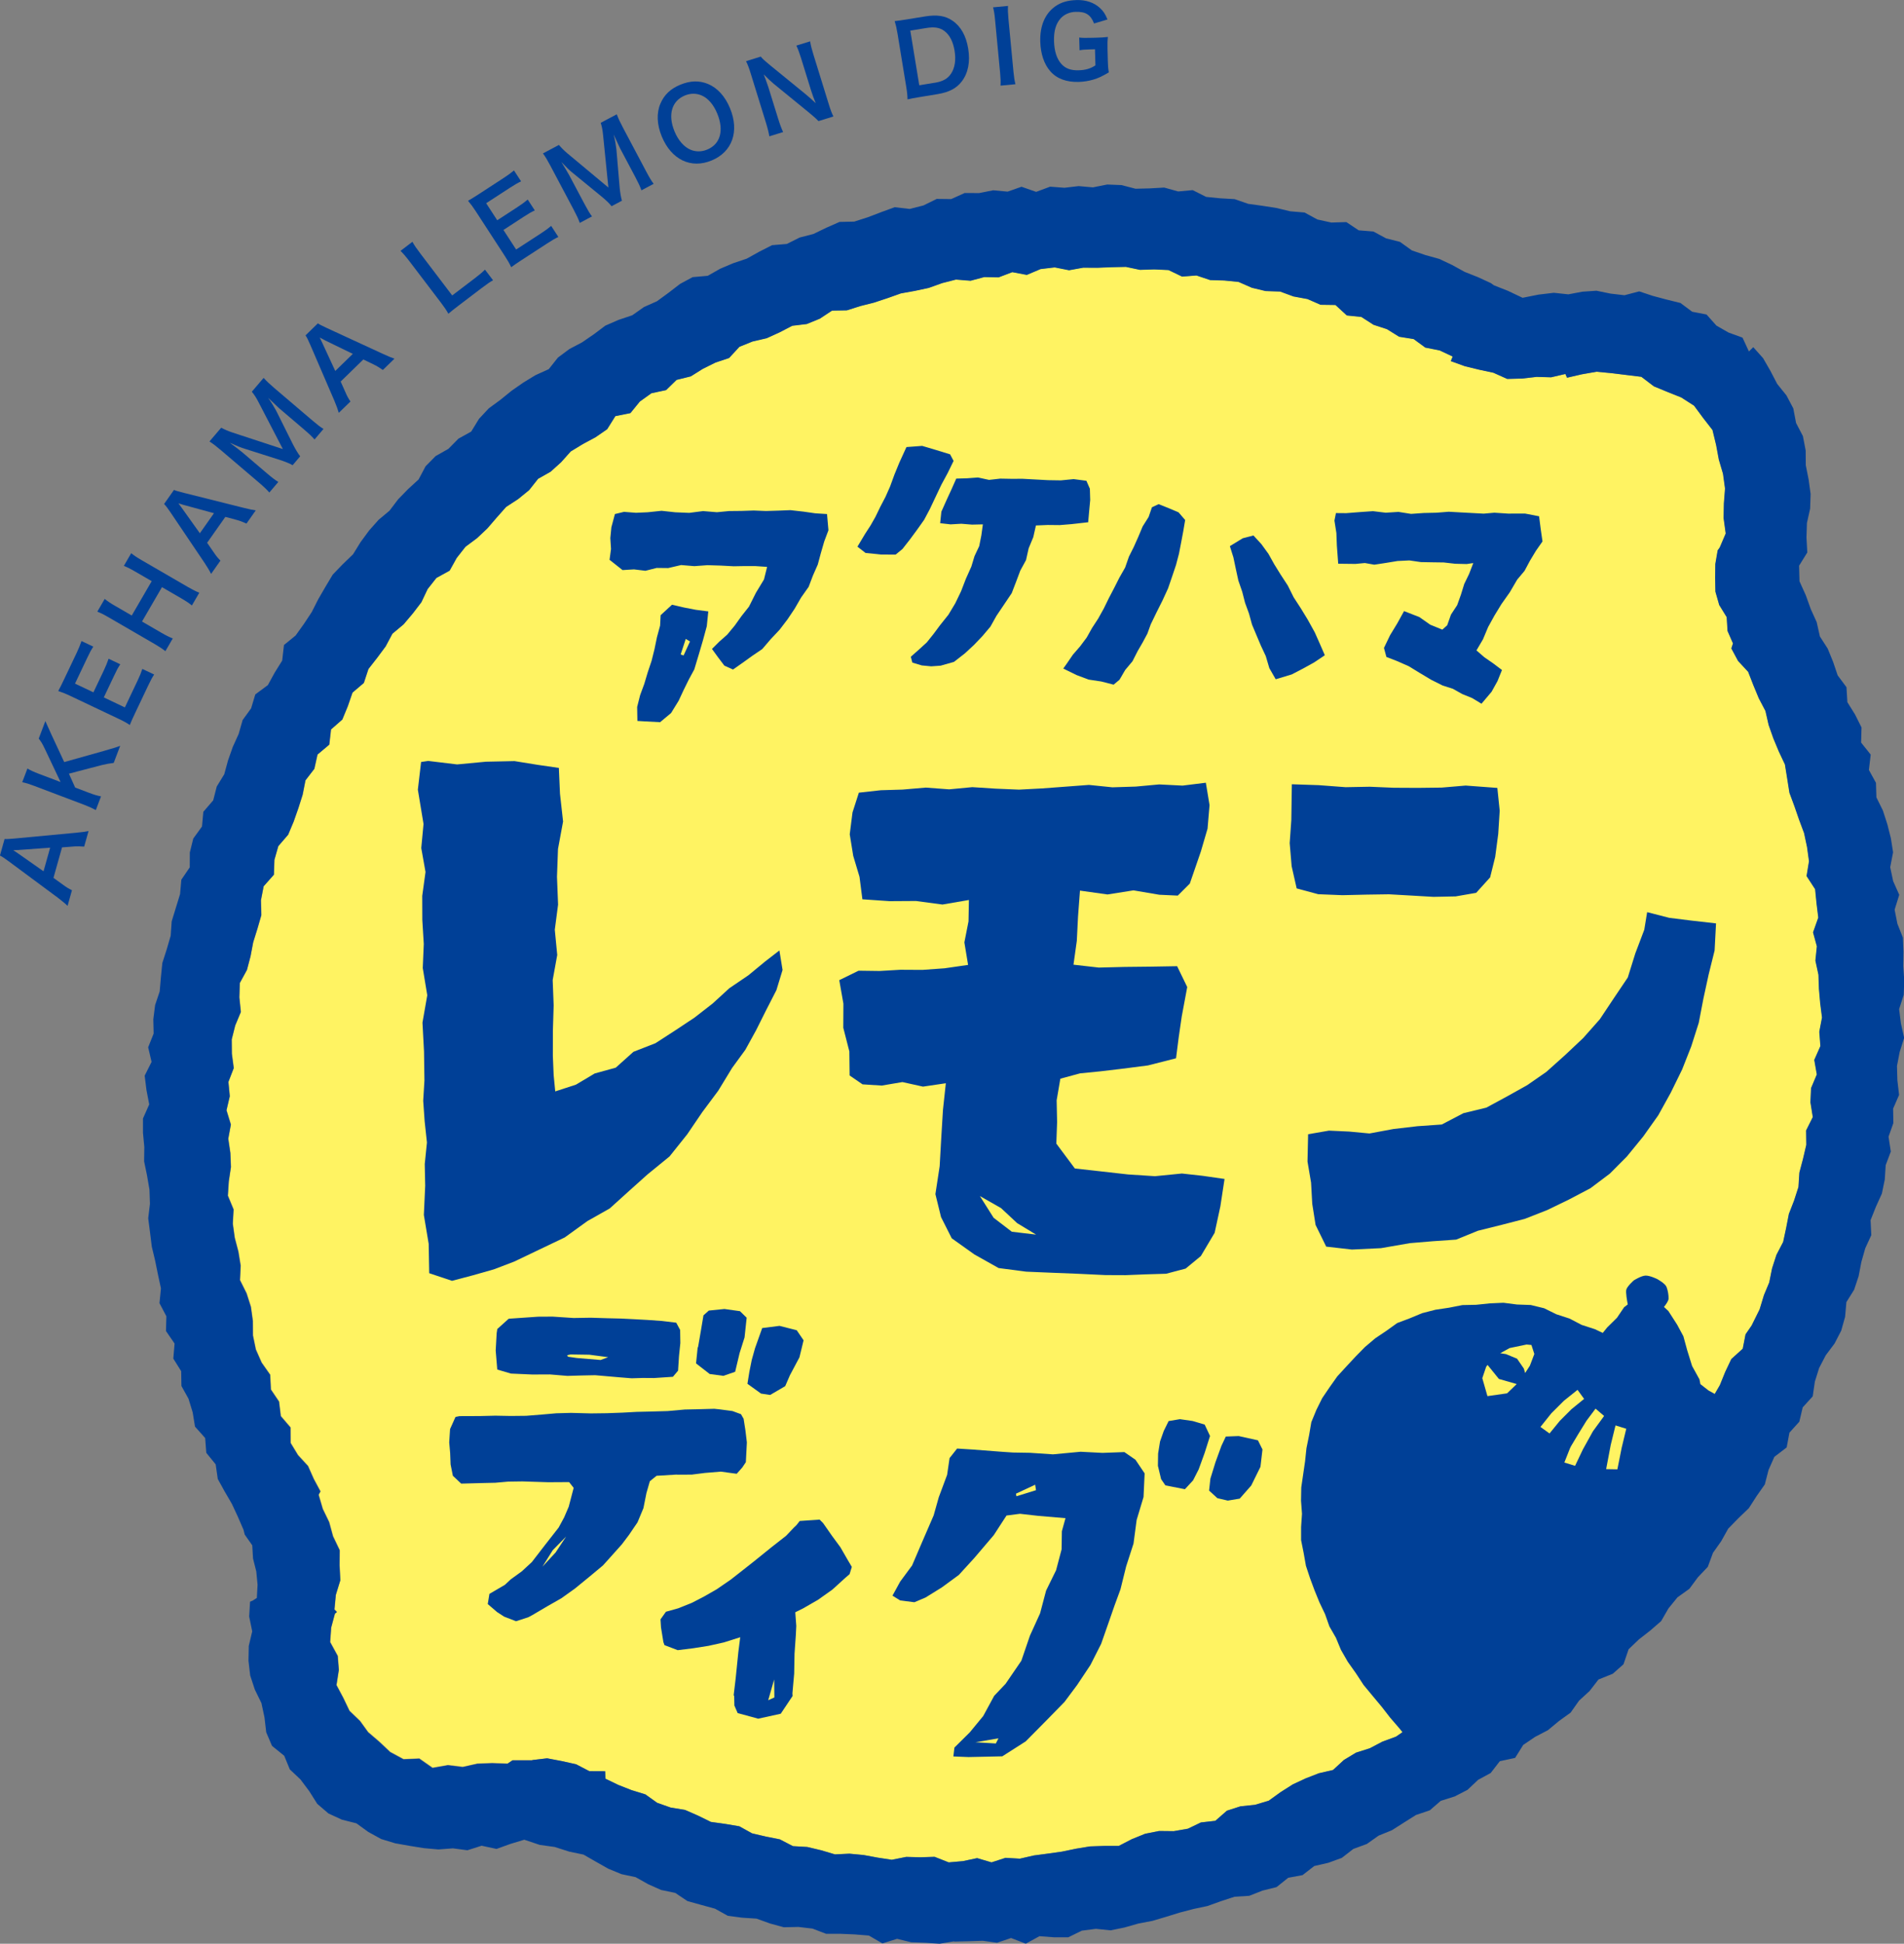 <?xml version="1.0" encoding="UTF-8"?><svg id="_レイヤー_2" xmlns="http://www.w3.org/2000/svg" width="469.38" height="479.08" viewBox="0 0 469.38 479.08"><rect x="0" y="0" width="469.38" height="479.08" fill="#808080" stroke="none"/><defs><style>.cls-1{fill:#004097;}.cls-2{fill:#fff362;}</style></defs><g id="_レイヤー_1-2"><polygon class="cls-2" points="131.23 433.81 134.88 433.37 138.47 434.05 142.03 434.84 145.29 436.54 149.18 436.55 149.25 438.39 152.43 439.92 155.71 441.21 159.1 442.25 162.02 444.34 165.34 445.51 168.88 446.09 172.09 447.49 175.26 449.05 178.79 449.54 182.27 450.12 185.41 451.86 188.82 452.66 192.26 453.34 195.48 455.02 199.03 455.22 202.45 456.04 205.85 457.05 209.42 456.88 212.91 457.21 216.37 457.85 219.85 458.39 223.42 457.68 226.91 457.77 230.41 457.66 233.9 459.03 237.41 458.72 240.9 457.98 244.45 459.02 247.9 457.9 251.43 458.11 254.88 457.32 258.35 456.86 261.82 456.37 265.25 455.65 268.7 455.08 272.23 454.96 275.81 454.96 279.04 453.29 282.32 451.97 285.75 451.29 289.38 451.32 292.86 450.72 296.07 449.18 299.63 448.77 302.48 446.28 305.81 445.2 309.41 444.83 312.79 443.81 315.71 441.71 318.7 439.81 321.87 438.33 325.13 437.06 328.64 436.25 331.31 433.78 334.3 431.97 337.7 430.89 340.81 429.26 344.16 428.03 347.06 426.04 349.82 423.84 352.45 421.46 355.63 419.9 358.1 417.34 361.09 415.5 364.05 413.6 366.89 411.53 369.44 409.12 371.97 406.68 375.27 405.13 377.2 402.03 380.53 400.46 382.14 397.07 385.09 395.08 387.64 392.65 389.55 389.63 392.66 387.73 394.24 384.43 397.48 382.6 398.73 379.07 401.64 376.91 403.02 373.54 405.97 371.38 407.94 368.47 409.84 365.52 411.55 362.44 413.48 359.52 415.3 356.52 417.78 353.93 419.69 350.98 421.09 347.73 422.28 344.39 424.04 341.36 425.36 338.1 426.86 334.94 429.67 332.39 430.36 328.85 431.86 326.67 433.83 322.69 434.9 319.17 436.2 316.06 436.91 312.58 437.99 309.24 439.64 306.08 440.37 302.63 441.05 299.18 442.33 295.88 443.41 292.53 443.64 288.98 444.54 285.58 445.34 282.16 445.3 278.59 446.94 275.3 446.36 271.67 446.52 268.16 447.93 264.79 447.31 261.21 448.82 257.8 448.55 254.26 449.22 250.77 448.77 247.24 448.46 243.73 448.34 240.22 447.59 236.75 447.95 233.22 447.01 229.78 448.3 226.15 447.87 222.65 447.52 219.15 445.41 215.91 446.01 212.26 445.53 208.77 444.8 205.33 443.57 202.01 442.41 198.68 441.19 195.39 440.64 191.91 440.08 188.41 438.57 185.21 437.22 181.97 436.05 178.67 435.27 175.21 433.63 172.09 432.28 168.85 431.01 165.57 428.52 162.89 426.86 159.82 427.26 158.57 425.92 155.51 425.71 152.1 423.87 149.11 422.94 145.82 422.88 142.41 422.92 139 423.49 135.64 424 134.95 425.47 131.49 424.95 127.71 425.02 124.07 425.31 120.41 424.81 116.78 423.78 113.28 423.11 109.67 422.22 105.99 419.91 103.01 417.68 99.99 414.52 97.96 411.09 96.58 407.77 95.22 404.68 92.86 400.98 92.41 397.31 91.96 393.62 91.61 389.95 92.26 386.36 93.09 385.95 92.17 382.43 92.98 378.84 92.88 375.25 93.29 371.6 93.38 368.2 91.85 364.69 91.1 361.16 90.24 357.71 88.99 358.16 87.86 354.99 86.35 351.42 85.64 348.55 83.54 344.97 82.97 341.98 81.11 338.65 80.02 335.66 78.1 332.07 77.73 329.27 75.14 325.6 75.09 322.38 73.68 318.92 73.04 315.63 71.82 312.06 71.71 308.67 70.89 305.4 69.46 301.9 69.11 298.38 69 295.02 67.87 291.46 68.14 288.12 66.53 284.61 66.37 281.09 66.48 277.62 65.75 274.1 65.82 270.6 65.96 267.09 65.93 263.61 66.56 260.08 65.86 256.59 66.27 253.19 67.71 249.62 67.04 246.25 68.31 242.72 68.24 239.32 69.15 235.73 68.86 232.33 69.73 229 70.92 225.59 71.64 222.15 72.26 218.84 73.44 215.53 74.53 212.15 75.39 208.83 76.44 205.17 76.5 202.16 78.5 198.93 79.82 195.36 80.25 192.24 81.87 189.06 83.31 185.59 84.11 182.34 85.42 179.78 88.19 176.44 89.3 173.32 90.86 170.35 92.71 166.84 93.58 164.25 96.1 160.64 96.88 157.78 98.92 155.46 101.77 151.75 102.52 149.73 105.74 146.86 107.73 143.75 109.39 140.75 111.22 138.38 113.87 135.79 116.21 132.7 117.96 130.5 120.75 127.79 122.96 124.82 124.89 122.49 127.52 120.2 130.18 117.66 132.58 114.81 134.7 112.64 137.46 110.9 140.59 107.63 142.38 105.46 145.14 103.92 148.39 101.8 151.16 99.54 153.83 96.78 156.14 95.12 159.26 93.04 162.07 90.87 164.84 89.74 168.27 86.95 170.65 85.78 174.04 84.44 177.3 81.65 179.75 81.22 183.49 78.32 185.93 77.54 189.45 75.35 192.29 74.66 195.82 73.59 199.16 72.43 202.46 71.08 205.67 68.65 208.49 67.68 211.87 67.56 215.53 65.03 218.39 64.36 221.85 64.46 225.52 63.49 228.87 62.45 232.2 61.8 235.64 60.91 239.01 59.15 242.23 59.04 245.78 59.41 249.37 58.02 252.7 57.16 256.12 57.19 259.65 57.66 263.2 56.34 266.61 56.68 270.13 55.87 273.61 56.95 277.13 56.31 280.62 56.82 284.1 56.97 287.59 56.44 291.12 56.21 294.65 57.62 298.04 57.43 301.57 57.91 305.04 58.81 308.44 59.37 311.89 59.21 315.47 60.83 318.72 61.89 322.05 62.37 325.52 62.4 329.13 63.11 332.57 64.54 335.8 66.64 338.79 66.82 342.43 68.83 345.41 69.27 348.99 71.66 351.78 71.68 355.59 73.51 358.6 75.98 361.29 77.4 364.48 79.05 367.55 78.59 368.37 79.62 371.87 81.19 375.12 82.14 378.6 83.79 382.05 83.75 385.77 83.94 389.44 82.83 393.04 82.49 396.63 83.1 397.28 82.61 397.65 81.68 401.12 81.43 404.68 83.3 408.1 83.57 411.54 82.99 415.28 84.68 418.46 86.2 421.64 88.78 424.11 90.79 426.88 93.53 429.23 96.24 431.78 99.52 433.55 103.4 433.38 106.67 435.67 110.45 435 114.1 435.45 117.71 434.64 121.36 434.51 125.15 434.64 126.38 433.81 131.23 433.81"/><path class="cls-1" d="M235.16,478.49l-3.52.59-3.51-.24-3.51-.12-3.47-.85-3.61,1.13-3.35-1.94-3.49-.28-3.51-.15h-3.54s-3.35-1.28-3.35-1.28l-3.48-.41-3.59.08-3.4-.93-3.33-1.2-3.56-.23-3.52-.47-3.16-1.75-3.39-.93-3.39-.94-3.02-2.02-3.47-.72-3.21-1.43-3.08-1.73-3.49-.74-3.25-1.34-3.06-1.73-3.05-1.75-3.54-.74-3.56-1.14-3.68-.51-3.82-1.28-3.43,1.04-3.42,1.23-3.67-.79-3.5,1.12-3.57-.47-3.59.27-3.57-.32-3.54-.57-3.55-.63-3.45-1.05-3.17-1.75-2.93-2.12-3.57-.9-3.32-1.53-2.76-2.37-1.98-3.14-2.15-2.87-2.63-2.48-1.38-3.36-3.01-2.44-1.43-3.35-.43-3.7-.75-3.5-1.62-3.31-1.15-3.49-.42-3.62.07-3.65.85-3.6-.75-3.67.22-3.64.76-.33.16-.12.75-.48.18-3.28-.32-3.27-.8-3.17-.19-3.25-1.86-2.65-.29-1.17-1.4-3.23-1.48-3.18-1.77-3.04-1.7-3.08-.52-3.61-2.31-2.83-.28-3.66-2.5-2.8-.58-3.53-1.03-3.36-1.74-3.13-.06-3.65-1.94-3.1.31-3.71-2.12-3.09.1-3.63-1.7-3.23.36-3.65-.74-3.43-.7-3.44-.82-3.43-.43-3.49-.45-3.49.43-3.56-.12-3.5-.6-3.48-.72-3.49.05-3.52-.33-3.52v-3.52s1.54-3.47,1.54-3.47l-.68-3.54-.44-3.55,1.7-3.39-.84-3.6,1.35-3.38-.08-3.54.44-3.48,1.13-3.37.3-3.5.35-3.5,1.08-3.36.98-3.37.25-3.54,1.03-3.36,1.03-3.35.32-3.56,2.07-3.04.02-3.67.85-3.43,2.15-2.97.33-3.62,2.43-2.82.88-3.42,1.85-3.02.93-3.41,1.17-3.32,1.45-3.2.98-3.43,2.09-2.88,1.03-3.43,3.1-2.3,1.68-3.07,1.85-2.97.44-3.84,2.87-2.34,2.04-2.85,1.93-2.92,1.6-3.16,1.77-3.05,1.81-3.03,2.46-2.55,2.55-2.46,1.86-3.01,2.08-2.83,2.33-2.63,2.72-2.28,2.13-2.81,2.45-2.51,2.59-2.38,1.72-3.24,2.47-2.51,3.16-1.79,2.47-2.51,3.15-1.75,1.92-3.14,2.42-2.59,2.85-2.09,2.74-2.22,2.89-2.02,3.02-1.84,3.27-1.48,2.27-2.86,2.82-2.1,3.13-1.65,2.9-1.99,2.82-2.12,3.25-1.42,3.4-1.14,2.88-2.03,3.21-1.43,2.86-2.09,2.83-2.18,3.1-1.67,3.73-.33,3.06-1.74,3.23-1.37,3.33-1.12,3.09-1.72,3.15-1.6,3.63-.3,3.16-1.58,3.4-.88,3.19-1.54,3.24-1.43,3.63-.08,3.34-1.07,3.3-1.26,3.33-1.22,3.69.43,3.4-.86,3.27-1.61,3.57.04,3.33-1.5,3.56.02,3.46-.69,3.57.33,3.42-1.2,3.61,1.26,3.44-1.28,3.53.27,3.5-.41,3.52.31,3.52-.7,3.52.14,3.48.9,3.52-.09,3.54-.2,3.44.96,3.57-.33,3.33,1.67,3.49.35,3.52.2,3.35,1.16,3.47.48,3.47.54,3.41.82,3.54.3,3.17,1.72,3.43.75,3.71-.11,3.04,2.03,3.62.29,3.13,1.69,3.43.87,2.94,2.11,3.33,1.14,3.42.95,3.18,1.5,3.08,1.7,3.29,1.3,3.2,1.48.71.52,3.45,1.36,3.62,1.72,3.92-.78,3.79-.45,3.57.38,3.44-.65,3.49-.24,3.47.71,3.44.4,3.64-.95,3.37,1.12,3.38.9,3.41.84,2.9,2.16,3.53.68,2.44,2.74,2.99,1.71,3.44,1.25,1.58,3.41,1.07-1.06,2.42,2.71,1.82,3.16,1.66,3.19,2.28,2.83,1.69,3.2.68,3.59,1.69,3.24.68,3.55.03,3.64.7,3.52.49,3.57-.12,3.6-.79,3.54-.11,3.58.2,3.68-2.02,3.26.1,3.85,1.56,3.46,1.23,3.42,1.45,3.19.79,3.53,1.92,2.98,1.33,3.26,1.13,3.34,2.17,2.92.22,3.69,1.9,3.05,1.59,3.18-.1,3.73,2.36,2.96-.44,3.79,1.74,3.17.11,3.59,1.6,3.24,1.09,3.37.87,3.43.55,3.49-.71,3.68.73,3.44,1.5,3.36-1.14,3.66.68,3.46,1.36,3.43.14,3.53-.05,3.53.24,3.52-.13,3.53-1.13,3.51.44,3.52.8,3.56-1.1,3.47-.67,3.47.1,3.54.42,3.59-1.47,3.37.06,3.56-1.19,3.37.56,3.66-1.26,3.35-.23,3.55-.71,3.45-1.48,3.27-1.31,3.29.18,3.69-1.49,3.24-.96,3.38-.67,3.48-1.11,3.35-1.91,3.06-.32,3.63-.96,3.41-1.63,3.15-2.17,2.9-1.63,3.12-1.06,3.37-.53,3.64-2.47,2.72-.83,3.53-2.44,2.7-.68,3.64-3.04,2.33-1.43,3.23-.92,3.56-2.03,2.89-1.91,2.97-2.6,2.5-2.49,2.55-1.72,3.08-2.03,2.87-1.27,3.45-2.44,2.57-2.1,2.84-2.95,2.12-2.22,2.73-1.79,3.11-2.68,2.33-2.81,2.19-2.54,2.43-1.26,3.7-2.65,2.34-3.52,1.42-2.18,2.82-2.6,2.38-2.09,2.96-2.87,2.07-2.71,2.25-3.18,1.66-2.92,1.98-2,3.2-3.77.81-2.25,2.91-3.11,1.69-2.6,2.46-3.15,1.62-3.46,1.1-2.7,2.33-3.4,1.15-2.97,1.87-2.97,1.89-3.27,1.33-2.9,2.05-3.32,1.22-2.85,2.21-3.32,1.21-3.48.8-2.88,2.24-3.53.65-2.89,2.31-3.44.85-3.28,1.29-3.63.23-3.34,1.09-3.31,1.19-3.44.73-3.4.89-3.36,1.04-3.38,1-3.46.66-3.4.97-3.45.71-3.63-.37-3.48.45-3.33,1.63h-3.55s-3.56-.27-3.56-.27l-3.37,1.85-3.63-1.4-3.45,1.17-3.54-.49-3.51.12-3.51.08ZM131.23,433.81l3.65-.43,3.59.68,3.56.79,3.26,1.7,3.89.02.07,1.84,3.17,1.53,3.28,1.29,3.39,1.04,2.92,2.08,3.32,1.17,3.54.58,3.21,1.41,3.17,1.55,3.53.49,3.48.59,3.14,1.74,3.41.8,3.44.68,3.22,1.67,3.54.21,3.42.81,3.4,1.01,3.58-.17,3.49.33,3.46.64,3.48.53,3.56-.71,3.5.09,3.5-.11,3.48,1.37,3.51-.31,3.49-.74,3.55,1.05,3.45-1.12,3.53.21,3.45-.79,3.47-.46,3.47-.49,3.43-.71,3.45-.57,3.53-.12h3.58s3.23-1.67,3.23-1.67l3.28-1.33,3.43-.68,3.63.04,3.48-.61,3.2-1.54,3.56-.4,2.86-2.5,3.33-1.07,3.6-.38,3.38-1.01,2.92-2.11,2.99-1.9,3.17-1.48,3.26-1.27,3.51-.81,2.67-2.46,2.99-1.81,3.4-1.08,3.1-1.63,3.35-1.23,2.9-1.99,2.76-2.2,2.63-2.38,3.18-1.56,2.47-2.56,2.99-1.84,2.96-1.9,2.84-2.07,2.56-2.41,2.52-2.44,3.3-1.55,1.93-3.1,3.32-1.57,1.61-3.39,2.95-1.99,2.54-2.42,1.91-3.02,3.11-1.9,1.58-3.29,3.24-1.84,1.25-3.53,2.91-2.15,1.38-3.37,2.95-2.16,1.96-2.91,1.9-2.95,1.71-3.08,1.94-2.92,1.82-2.99,2.48-2.59,1.91-2.95,1.39-3.25,1.19-3.35,1.76-3.03,1.32-3.26,1.5-3.16,2.82-2.55.69-3.54,1.5-2.18,1.97-3.98,1.07-3.52,1.3-3.11.7-3.48,1.08-3.34,1.65-3.16.74-3.45.67-3.46,1.28-3.29,1.08-3.35.23-3.55.9-3.4.8-3.42-.04-3.57,1.65-3.29-.58-3.63.15-3.51,1.42-3.37-.63-3.58,1.51-3.41-.27-3.54.67-3.5-.45-3.53-.31-3.51-.12-3.51-.75-3.48.36-3.52-.94-3.44,1.29-3.64-.43-3.5-.35-3.5-2.11-3.24.6-3.65-.48-3.49-.73-3.44-1.24-3.32-1.15-3.33-1.22-3.29-.55-3.48-.56-3.5-1.51-3.2-1.35-3.24-1.16-3.3-.79-3.46-1.64-3.12-1.34-3.24-1.28-3.28-2.49-2.68-1.65-3.08.4-1.24-1.34-3.07-.21-3.41-1.84-2.99-.94-3.29-.06-3.42.04-3.41.58-3.36.5-.69,1.48-3.46-.52-3.78.07-3.64.28-3.66-.5-3.63-1.03-3.5-.67-3.61-.89-3.68-2.31-2.97-2.23-3.02-3.16-2.03-3.43-1.37-3.32-1.37-3.09-2.35-3.69-.45-3.67-.45-3.7-.35-3.67.64-3.59.83-.41-.92-3.51.82-3.59-.1-3.59.41-3.65.09-3.4-1.52-3.51-.75-3.53-.86-3.46-1.25.46-1.13-3.18-1.5-3.57-.71-2.87-2.1-3.58-.57-2.99-1.86-3.32-1.09-3-1.93-3.58-.37-2.81-2.58-3.67-.05-3.22-1.41-3.45-.64-3.3-1.21-3.57-.12-3.39-.81-3.28-1.44-3.49-.35-3.52-.11-3.37-1.13-3.55.27-3.35-1.61-3.51-.16-3.52.11-3.47-.73-3.51.08-3.51.14-3.5-.02-3.49.63-3.53-.7-3.49.41-3.4,1.44-3.57-.68-3.37,1.28-3.53-.07-3.4.91-3.59-.29-3.4.87-3.33,1.19-3.41.73-3.44.62-3.3,1.17-3.32,1.1-3.38.85-3.32,1.06-3.65.06-3.01,1.99-3.23,1.32-3.57.43-3.12,1.62-3.18,1.45-3.47.8-3.25,1.31-2.55,2.77-3.34,1.11-3.13,1.55-2.96,1.86-3.52.87-2.58,2.52-3.62.77-2.86,2.05-2.32,2.85-3.71.74-2.02,3.23-2.87,1.98-3.11,1.67-3.01,1.83-2.36,2.65-2.59,2.34-3.09,1.75-2.21,2.79-2.71,2.21-2.97,1.94-2.33,2.63-2.29,2.66-2.54,2.4-2.85,2.12-2.17,2.76-1.74,3.13-3.26,1.8-2.17,2.75-1.54,3.25-2.12,2.77-2.26,2.67-2.76,2.31-1.66,3.12-2.09,2.81-2.16,2.77-1.13,3.43-2.8,2.38-1.17,3.38-1.34,3.26-2.79,2.45-.43,3.74-2.9,2.44-.78,3.52-2.19,2.84-.69,3.53-1.06,3.35-1.16,3.3-1.35,3.22-2.43,2.82-.96,3.38-.12,3.65-2.53,2.86-.67,3.46.1,3.67-.97,3.35-1.04,3.34-.65,3.43-.89,3.38-1.76,3.22-.11,3.54.37,3.6-1.39,3.33-.86,3.42.03,3.53.47,3.55-1.32,3.41.34,3.52-.81,3.47,1.08,3.52-.65,3.49.52,3.49.14,3.49-.53,3.53-.23,3.53,1.41,3.39-.19,3.53.48,3.47.89,3.4.56,3.45-.16,3.59,1.62,3.24,1.07,3.33.48,3.47.03,3.61.71,3.44,1.43,3.23,2.1,2.99.18,3.64,2.01,2.98.43,3.58,2.39,2.79.02,3.8,1.83,3.02,2.47,2.68,1.41,3.19,1.65,3.07-.45.82,1.02,3.5,1.58,3.25.95,3.49,1.65,3.44-.03,3.72.19,3.68-1.11,3.6-.34,3.59.61.65-.49.37-.93,3.47-.25,3.56,1.87,3.42.27,3.44-.58,3.74,1.69,3.18,1.52,3.18,2.58,2.47,2.01,2.78,2.74,2.35,2.71,2.55,3.28,1.77,3.89-.16,3.26,2.29,3.78-.67,3.65.45,3.61-.81,3.65-.14,3.79.13,1.23-.83h4.85Z"/><path class="cls-1" d="M430.45,349.09l-2.6-2.58-3.17-1.87-3.47-1.91-2-1.56h-.02s-.23-1.19-.23-1.19l-1.82-3.3-1.2-3.86-.95-3.47-1.54-2.86-2.16-3.36-1.08-1c.5-.63,1.12-1.51,1.13-2.03.03-.88-.17-2.05-.51-2.92-.35-.87-2.3-1.93-2.3-1.93,0,0-1.78-.88-2.86-.85s-2.9,1.18-2.9,1.18c0,0-1.63,1.44-1.85,2.29-.18.67.19,2.77.36,3.64l-.9.69-1.76,2.6-2.42,2.39-1.08,1.34-1.97-.93-3.22-1.04-3.01-1.57-3.23-1.05-3.03-1.49-3.29-.8-3.39-.12-3.35-.43-3.38.15-3.36.35-3.38.07-3.31.65-3.34.5-3.26.84-3.06,1.27-3.1,1.17-2.69,1.93-2.74,1.84-2.52,2.14-2.32,2.36-2.25,2.42-2.24,2.44-1.92,2.71-1.81,2.67-1.44,2.9-1.24,3.02-.55,3.22-.65,3.19-.34,3.23-.47,3.22-.47,3.23-.06,3.25.24,3.25-.22,3.24v3.25s.63,3.16.63,3.16l.56,3.16,1.01,3.05,1.12,3.01,1.21,2.97,1.38,2.89,1.07,3.03,1.6,2.78,1.23,2.97,1.7,2.96,1.99,2.81,1.9,2.9,2.22,2.68,2.22,2.66,2.12,2.73,2.26,2.62,2.16,2.69,2,2.83,83.83-79.74-2.51-2.67ZM366.69,344.11l-1.27-4.43.96-2.83.34-.43,2.79,3.45,4.4,1.26-2.38,2.29-4.85.69ZM377.14,336.62l-1.16,1.79-.32-1.1-1.67-2.43-2.73-1.13-1.41-.22,2.31-1.27,4.17-.87,1.2.11.72,2.22-1.1,2.89ZM381.99,353.31l-2.23-1.61,2.7-3.38,3.07-3.06,3.37-2.7,1.62,2.23-3.13,2.55-2.86,2.86-2.54,3.12ZM392.73,352.71l-2.51,4.53-1.93,4.05-2.64-.82,1.41-3.56c.06-.16.14-.31.23-.46l1.85-3.09,1.96-3.17,2.24-3,2.11,1.81-2.71,3.71ZM399.83,356.6l-1.11,5.55-2.77-.05,1.13-5.96,1.18-4.81,2.65.82-1.07,4.45Z"/><polygon class="cls-1" points="363.2 138.78 361.56 139.02 358.72 138.95 355.91 138.63 353.09 138.59 350.28 138.54 347.46 138.13 344.54 138.27 341.68 138.74 338.8 139.18 336.47 138.77 334.16 138.99 329.9 138.94 329.57 134.5 329.45 131.38 328.97 128.31 329.34 126.46 331.88 126.48 335.32 126.21 338.47 125.99 341.61 126.37 344.75 126.17 347.86 126.66 351 126.44 354.14 126.37 357.15 126.13 360.16 126.3 363.16 126.46 365.77 126.6 368.39 126.37 371.79 126.59 375.96 126.58 379.42 127.25 379.82 130.38 380.26 133.45 378.64 135.76 377.18 138.19 375.84 140.69 374.01 142.88 372.21 145.96 370.15 148.88 368.44 151.68 366.86 154.54 365.59 157.57 363.98 160.31 365.96 162.02 368.17 163.55 370.27 165.14 369.17 167.87 367.71 170.5 365.22 173.45 362.93 172.06 360.47 171.06 358.17 169.77 355.64 168.96 352.76 167.52 350.01 165.87 347.28 164.2 344.34 162.91 341.78 161.92 341.18 159.7 342.68 156.57 344.48 153.61 346.13 150.62 349.92 152.1 352.58 153.97 355.57 155.19 356.77 154.11 357.7 151.48 359.23 149.15 360.16 146.55 360.97 143.93 362.18 141.43 363.2 138.78"/><polygon class="cls-1" points="242.3 129.24 239.62 129.3 236.98 129.09 234.34 129.24 231.77 128.95 232.07 126.11 233.3 123.36 234.56 120.62 235.74 117.96 238.34 117.89 241.1 117.69 243.82 118.28 246.58 117.97 249.33 118.02 252.09 118.01 255.23 118.18 258.37 118.35 261.53 118.4 264.68 118.09 267.82 118.5 268.68 120.46 268.76 123.23 268.5 126.01 268.26 128.72 264.17 129.18 261.24 129.42 258.29 129.39 255.38 129.51 254.73 132.39 253.59 135.14 252.94 138.04 251.52 140.65 250.48 143.42 249.41 146.2 247.52 149.01 245.64 151.8 244.16 154.45 242.2 156.77 240.11 158.96 237.89 161.02 235.17 163.14 231.88 164.07 229.57 164.23 227.25 164.01 224.91 163.31 224.54 161.87 226.51 160.13 228.48 158.33 230.15 156.24 231.74 154.1 233.81 151.51 235.5 148.69 236.93 145.72 238.11 142.66 239.46 139.65 240.24 137.07 241.4 134.6 241.93 131.94 242.3 129.24"/><polygon class="cls-1" points="213.38 136.29 211.38 134.74 213.27 131.58 214.6 129.53 215.81 127.4 217.01 124.92 218.29 122.47 219.41 119.95 220.5 116.97 221.7 114.04 223.46 110.19 227.34 109.9 230.78 110.92 234.22 111.98 235.08 113.6 233.63 116.58 232.06 119.49 230.64 122.48 229.23 125.47 227.82 128.12 226.09 130.56 224.32 132.96 222.48 135.31 220.79 136.7 217.21 136.68 216.12 136.56 213.38 136.29"/><polygon class="cls-1" points="265.41 166.39 262.12 164.78 262.94 163.63 264.48 161.38 266.27 159.31 267.9 157.13 269.23 154.76 270.72 152.48 272.11 149.98 273.36 147.42 274.68 144.9 275.96 142.36 277.37 139.89 278.31 137.19 279.53 134.75 280.64 132.26 281.69 129.75 283.16 127.42 283.98 125.03 285.62 124.26 288.09 125.24 290.54 126.28 292.17 128.17 291.7 130.95 291.18 133.72 290.64 136.49 289.92 139.23 289.02 141.91 287.96 145.01 286.59 147.99 285.12 150.92 283.69 153.87 282.85 156.19 281.68 158.37 280.44 160.51 279.18 162.99 277.38 165.14 275.99 167.53 274.53 168.75 271.49 167.97 268.36 167.5 265.41 166.39"/><polygon class="cls-1" points="326.6 161.5 323.98 163.26 321.23 164.78 318.44 166.23 314.49 167.42 312.92 164.68 312.04 161.7 310.84 159.14 309.74 156.54 308.65 153.94 307.91 151.24 306.94 148.59 306.24 145.86 305.28 143.08 304.66 140.23 304.06 137.38 303.19 134.61 306.36 132.67 309 131.98 310.96 134.11 312.7 136.51 314.14 139.09 315.7 141.61 317.47 144.32 318.91 147.21 320.68 149.93 322.36 152.68 324.12 155.86 325.37 158.67 326.6 161.5"/><polygon class="cls-1" points="203.88 126.7 200.99 126.52 198.06 126.1 194.86 125.74 191.84 125.86 188.82 125.95 185.8 125.83 182.78 125.93 179.75 125.96 176.74 126.25 173.32 125.97 169.91 126.41 166.49 126.27 163.09 125.9 159.67 126.26 156.76 126.39 153.83 126.16 151.59 126.7 150.72 129.96 150.46 132.63 150.63 135.31 150.27 137.98 153.47 140.51 156.29 140.34 159.12 140.68 161.89 139.98 164.73 140.01 167.91 139.27 171.17 139.54 174.41 139.3 177.64 139.4 180.88 139.57 183.57 139.52 186.28 139.53 189.11 139.72 188.34 142.82 186.35 146.11 184.64 149.52 182.82 151.82 181.13 154.18 179.27 156.43 177.35 158.12 175.52 159.95 177.04 162.04 178.57 164.06 180.7 165.02 183.1 163.34 185.46 161.64 187.91 159.98 189.99 157.55 192.19 155.21 194.13 152.67 195.9 150.03 197.5 147.26 199.35 144.64 200.41 141.85 201.6 139.15 202.37 136.29 203.19 133.46 204.23 130.69 203.88 126.7"/><path class="cls-1" d="M162.86,151.66l-.13,2.53-.78,2.88-.6,2.92-.72,2.89-.95,2.83-.85,2.85-1.03,2.79-.73,2.9.06,3.44,1.61.1,3.99.21,2.7-2.25,1.88-3.05,1.21-2.6,1.27-2.58,1.37-2.53,1.13-3.76,1.01-3.43.94-3.46.37-3.64-3.07-.4-2.95-.57-2.93-.68-2.81,2.59ZM169.06,157.48l1.04.62-1.58,3.46-.72-.26,1.26-3.83Z"/><polygon class="cls-1" points="136.88 269 141.98 267.34 146.61 264.58 151.8 263.15 156.16 259.24 161.59 257.12 166.41 254 171.22 250.81 175.67 247.35 179.8 243.57 184.5 240.38 188.6 237 192.14 234.26 192.92 239.07 191.4 244.05 188.85 249.02 186.4 253.92 183.75 258.74 180.48 263.22 177.07 268.82 173.13 274.11 169.42 279.57 165.06 285.03 159.63 289.46 154.99 293.62 150.31 297.85 144.81 300.96 139.23 304.99 133.01 307.96 126.78 310.94 121.75 312.86 116.58 314.33 111.43 315.69 105.81 313.81 105.68 306.57 104.49 299.46 104.82 292.26 104.71 286.9 105.25 281.6 104.68 276.31 104.33 271.31 104.63 266.33 104.53 259.19 104.15 252.04 105.33 245.3 104.22 238.59 104.47 232.66 104.11 226.73 104.09 220.81 104.9 214.92 103.85 209.03 104.41 203.09 103.01 194.63 103.81 187.81 105.57 187.55 112.69 188.41 119.79 187.74 126.83 187.59 132.54 188.51 137.77 189.27 138.05 195.63 138.81 202.48 137.56 209.25 137.31 216.1 137.58 222.96 136.77 229.15 137.37 235.37 136.25 241.56 136.49 247.79 136.3 254 136.29 260.23 136.49 265 136.88 269"/><path class="cls-1" d="M238.66,237.84l-.92-5.57,1.02-5.17.1-5.28-6.52,1.12-6.52-.87-6.54.04-6.68-.46-.71-5.53-1.55-5.17-.86-5.32.68-5.38,1.57-4.88,5.4-.6,5.36-.16,5.73-.49,5.76.43,5.72-.54,5.75.37,5.75.24,5.74-.3,5.75-.43,5.76-.43,5.78.59,5.76-.18,5.77-.53,5.77.29,5.74-.71.91,5.52-.49,5.8-1.65,5.63-2.72,7.9-2.97,2.97-4.55-.21-6.37-1.08-6.41,1.01-6.78-.95-.48,6.39-.3,5.99-.82,5.88,6.24.71,6.44-.16,6.45-.07,6.42-.11,2.49,5.14-1.35,7.24-.74,5.07-.67,5.25-6.92,1.76-6.79.87-4.98.59-4.96.49-4.87,1.32-.91,5.32.11,5.37-.19,5.31,4.57,6.13,6.64.74,6.49.73,6.62.43,6.64-.66,5.07.56,5.44.78-1.03,6.75-1.41,6.52-3.4,5.73-3.75,3.09-4.81,1.27-5.01.15-5.01.2-4.96-.02-6.51-.31-6.51-.26-6.5-.27-6.8-.89-5.98-3.36-5.57-3.97-2.64-5.23-1.39-5.66,1.05-6.89.39-6.92.42-6.93.71-6.59-5.63.83-5.07-1.12-5.1.86-4.73-.3-3.19-2.19-.07-5.94-1.49-5.82.03-5.93-1.02-5.8,4.76-2.33,5.18.07,5.12-.3,5.45.03,5.44-.39,5.82-.84ZM241.56,294.79l3.39,5.36,4.49,3.44,5.98.71-4.67-2.83-3.98-3.71-5.2-2.96Z"/><polygon class="cls-1" points="406.06 224.82 411.51 226.22 417.04 226.91 423.04 227.59 422.69 234.27 421.22 240.19 419.93 246.13 418.78 252.11 416.93 257.91 414.69 263.59 411.88 269.32 408.8 274.89 405.11 280.09 401.07 285.04 396.87 289.26 392.09 292.86 386.81 295.64 381.44 298.24 375.89 300.42 370.11 301.91 364.33 303.35 358.98 305.53 353.23 305.93 347.58 306.4 340.44 307.64 333.28 307.98 326.94 307.26 324.32 301.91 323.5 296.72 323.21 291.49 322.33 286.29 322.48 279.56 327.62 278.67 332.6 278.9 337.61 279.37 343.52 278.27 349.44 277.58 355.43 277.16 360.77 274.37 366.42 273 371.5 270.25 376.51 267.45 381.21 264.19 385.82 260.06 390.31 255.83 394.4 251.21 397.81 246.09 401.29 240.92 403.14 234.99 405.35 229.16 406.06 224.82"/><polygon class="cls-1" points="318.47 193.3 325.09 193.52 331.72 194.02 337.67 193.91 343.59 194.16 349.49 194.19 355.41 194.12 361.32 193.62 369.13 194.2 369.71 199.82 369.35 205.53 368.6 211.21 367.35 216.25 363.91 220.06 358.85 220.94 353.37 221.05 347.89 220.73 342.41 220.42 336.92 220.5 330.95 220.64 324.97 220.4 319.66 218.97 318.42 213.5 317.94 207.81 318.34 202.11 318.47 193.3"/><path class="cls-1" d="M209.99,386.21l-.55,1.78-1.08.93-3.17,2.88-3.49,2.48-3.71,2.14-3.84,1.9-3.89,1.8-3.11,1.46-3.1,1.46-5.6,1.77-3.76.84-3.8.6-3.82.47-3.26-1.24-.27-.75-.59-3.64-.12-1.96,1.34-1.88,3.04-.85,3.34-1.34,3.09-1.6,3.02-1.73,3.49-2.4,2.9-2.27,2.89-2.28,4.26-3.44,3.58-2.8,1.9-2,.67-.64.8-1.02,4.9-.34.87.87,2.2,3.15,2.06,2.8,1.74,3.02,1.08,1.83Z"/><path class="cls-1" d="M180.86,417.89l.5-4.22.66-6.49.76-5.99,1.95-2.07,2.8-1.3,3.8-1.56,3.96-.91.68.94.33,4.44-.11,2.27-.32,4.61-.09,4.92-.43,4.85.04.64-2.92,4.37-5.56,1.22-5.06-1.38-.81-1.86-.05-2.45-.13-.02ZM190.86,413.91l-1.48,5.15,1.52-.68-.05-4.47Z"/><path class="cls-1" d="M181.57,363.24l-3.88-.52-3.91.32-3.24.41-3.27.02-.59-.02-4.82.29-1.66,1.34-.84,2.92-.74,3.72-1.46,3.5-2.13,3.13-1.72,2.28-3.02,3.38-1.66,1.84-3.44,2.86-3.45,2.82-3.34,2.39-3.56,2.03-3.53,2.08-1.07.58-3.03.98-2.93-1.13-1.73-1.12-2.31-1.98.41-2.51,3.81-2.23,1.45-1.35,2.73-1.98,2.47-2.28,3.27-4.24,3.34-4.27,1.36-2.52,1.12-2.61,1.22-4.65-1.12-1.42-5.16.03-2.9-.09-3.48-.11-3.49.05-3.17.28-3.17.07-4.32.12-.92.02-2.05-1.93-.56-2.79-.11-2.82-.23-2.62.21-3.28,1.34-2.99.98-.2,5.05-.02,3.8-.09,3.8.07,3.79-.04,3.77-.3,3.65-.32,3.66-.1,4.88.13,3.9-.05,3.89-.14,3.47-.19,3.46-.08,4.22-.12,4.21-.38,3.63-.08,3.63-.1,1.36.14,3.14.42,2.09.77.65,1.14.45,2.9.35,2.91-.25,4.87-.89,1.33-1.35,1.52ZM133.75,386.12l3.22-3.48,2.6-3.93-3.32,3.39-2.51,4.02Z"/><path class="cls-1" d="M122.59,337.58l-.39-4.71.24-4.28.16-1.03,2.81-2.53,3.61-.25,3.62-.25,3.61-.02,5.14.34,4.23-.07,4.22.13,3.27.08,3.24.16,3.24.18,3.57.25,3.55.43.96,1.79.05,3.24-.33,3.19-.23,3.6-1.27,1.51-4.67.31-2.76-.02-2.75.08-3-.24-2.99-.26-2.99-.26-3.44.07-3.41.1-4.32-.36-4.32.02-5.28-.23-3.35-.99ZM139.79,334.02l.25.38,2.18.31,5.84.49,1.87-.69-4.64-.61-4.64-.07-.85.2Z"/><polygon class="cls-1" points="187.9 327.33 192.17 326.79 196.41 327.87 198.1 330.35 197.08 334.55 194.74 338.95 193.57 341.65 189.86 343.82 187.61 343.48 184.26 341.07 184.73 338.15 185.32 335.2 186.13 332.3 187.9 327.33"/><polygon class="cls-1" points="172.08 332.07 172.76 328.14 173.42 324.2 174.74 323.02 178.59 322.63 182.42 323.17 184.07 324.78 183.55 329.64 182.33 333.49 181.23 338.11 178.32 339.11 174.96 338.66 171.59 336.04 172 332.06 172.08 332.07"/><path class="cls-1" d="M220,393.32l1.91-3.49,2.94-3.98,2.39-5.58,2.93-6.77,1.25-4.44,2.07-5.56.6-4.12,1.86-2.35,3.8.24,7.29.56,2.68.18,4.21.07,5.66.38,6.81-.64,5.39.28,5.39-.2,2.74,1.89,2.26,3.36-.27,5.83-1.7,5.65-.77,5.82-1.81,5.6-1.41,5.69-1.46,3.98-1.38,3.97-1.92,5.48-2.64,5.21-3.26,4.9-3.14,4.21-4.38,4.48-5.17,5.23-5.78,3.69-8.34.18-3.72-.15.26-2.19,3.77-3.73,3.33-4.04,2.7-4.98,2.81-2.96,3.89-5.69,2.12-6.19,2.5-5.5,1.48-5.6,2.46-5.01,1.36-5.14.07-4.48.89-3.22-6.71-.57-4.51-.51-3.32.43-3.13,4.82-4.82,5.66-3.79,4.15-4.21,3.09-4,2.48-2.76,1.17-3.5-.44-1.9-1.18ZM255.4,367.29l-.21-1.35-4.73,2.21.11.64,4.83-1.5ZM245.5,429.72l.64-1.27-5.67.97,5.03.3Z"/><polygon class="cls-1" points="305.37 353.95 310.11 355 311.23 357.26 310.73 361.53 308.46 366.14 305.62 369.37 302.68 369.86 300.11 369.26 298.07 367.39 298.39 364.45 299.65 360.37 301.11 356.36 302.19 354.07 305.37 353.95"/><path class="cls-1" d="M295.49,362.18l-1.37,2.69-2.01,2.18-4.81-.94-1.06-1.54-.79-3.29.05-3.04.48-2.96.91-2.58,1.2-2.44,2.79-.47,3.12.45,2.98.88,1.32,2.81-1.32,4.16-1.49,4.1Z"/><path class="cls-1" d="M20.76,208.67c-.81-.08-1.89-.1-2.65-.03l-2.82.22-2.11,7.51,2.29,1.65c1.01.74,1.33.93,2.27,1.4l-1.08,3.85c-.54-.53-1.46-1.29-2.42-2.02l-12.09-8.96c-1.05-.77-1.58-1.13-2.16-1.42l1.14-4.08c.6.04,1.01,0,2.59-.13l15-1.41c1.67-.16,2.4-.26,3.11-.42l-1.08,3.85ZM4.71,209.5c-.28.02-.59.01-1.43.05q1,.69,1.19.81l6.26,4.39,1.63-5.82-7.65.56Z"/><path class="cls-1" d="M25.87,185c2.36-.67,2.78-.8,3.76-1.18l-1.6,4.22c-.81.08-1.99.29-2.94.53l-8.1,2.12,1.54,3.42,3.35,1.27c1.34.51,2,.7,3.02.91l-1.28,3.37c-.97-.52-1.66-.84-2.87-1.3l-12.26-4.64c-1.23-.47-2-.71-3.01-.93l1.28-3.37c.7.42,1.56.83,2.86,1.32l5.31,2.01-3.84-8.1c-.57-1.23-.96-1.87-1.54-2.61l1.63-4.31c.41.91.86,1.94,1.5,3.33l3.15,6.77,10.03-2.82Z"/><path class="cls-1" d="M38.02,166.22c-.49.74-.86,1.42-1.5,2.77l-3.26,6.87c-.63,1.32-.89,1.93-1.26,2.83-.82-.55-1.52-.94-2.82-1.55l-11.91-5.65c-1.14-.54-1.82-.81-2.92-1.17.46-.86.76-1.42,1.39-2.76l3.16-6.65c.52-1.1.82-1.85,1.19-2.91l2.91,1.38c-.51.78-.89,1.47-1.5,2.77l-3.01,6.34,4.54,2.15,2.54-5.35c.54-1.14.85-1.91,1.2-2.93l2.88,1.37c-.56.84-.87,1.42-1.51,2.79l-2.55,5.37,5.19,2.47,3.13-6.6c.59-1.23.84-1.89,1.18-2.89l2.93,1.39Z"/><path class="cls-1" d="M32.36,136.36c.79.63,1.4,1.04,2.6,1.73l11.36,6.59c1.22.71,1.86,1.02,2.81,1.41l-1.82,3.14c-.75-.6-1.38-1.03-2.62-1.75l-4.76-2.76-4.92,8.47,4.76,2.76c1.22.71,1.88,1.03,2.82,1.41l-1.82,3.14c-.73-.59-1.38-1.02-2.62-1.75l-11.34-6.58c-1.24-.72-1.92-1.06-2.82-1.41l1.82-3.14c.81.64,1.48,1.09,2.6,1.73l4.07,2.36,4.92-8.47-4.05-2.35c-1.2-.7-1.98-1.09-2.82-1.41l1.82-3.14Z"/><path class="cls-1" d="M60.76,129.04c-.74-.34-1.75-.73-2.48-.91l-2.73-.73-4.49,6.38,1.61,2.33c.7,1.03.95,1.32,1.67,2.07l-2.3,3.27c-.33-.68-.94-1.71-1.61-2.71l-8.41-12.47c-.73-1.08-1.12-1.59-1.57-2.05l2.44-3.47c.55.24.95.34,2.49.74l14.61,3.66c1.63.4,2.35.55,3.06.64l-2.3,3.27ZM45.35,124.48c-.28-.07-.56-.18-1.37-.43q.71.98.85,1.16l4.44,6.22,3.48-4.94-7.4-2.02Z"/><path class="cls-1" d="M72.13,114.66c-.67-.41-1.8-.86-3.2-1.32l-8.64-2.75c-1.13-.36-1.78-.62-3.64-1.47,1.04.76,2.63,1.98,3.04,2.33l6.08,5.18c1.28,1.09,2.02,1.65,2.84,2.16l-2.21,2.6c-.65-.74-1.34-1.4-2.58-2.46l-9.31-7.93c-1.21-1.03-2.02-1.65-2.87-2.19l2.89-3.39c.76.42,1.74.84,2.79,1.19l12.41,4.07-6.01-11.58c-.59-1.15-1.04-1.82-1.64-2.55l2.91-3.41c.79.87,1.38,1.43,2.62,2.49l9.31,7.93c1.35,1.15,2.05,1.69,2.83,2.16l-2.21,2.6c-.67-.76-1.3-1.37-2.58-2.46l-6.16-5.25c-1.55-1.45-2.45-2.31-2.71-2.56.8,1.09,1.53,2.33,1.98,3.16l4.16,8.34c.56,1.11,1.31,2.33,1.77,2.92l-1.86,2.19Z"/><path class="cls-1" d="M94.39,91.19c-.66-.47-1.59-1.04-2.27-1.36l-2.55-1.23-5.59,5.44,1.15,2.58c.5,1.14.69,1.48,1.26,2.34l-2.87,2.79c-.2-.73-.61-1.85-1.08-2.96l-5.96-13.82c-.52-1.2-.8-1.77-1.16-2.31l3.04-2.96c.49.33.87.51,2.31,1.19l13.68,6.31c1.52.69,2.21.98,2.9,1.2l-2.87,2.79ZM80.09,83.86c-.26-.12-.51-.28-1.27-.67q.52,1.09.62,1.3l3.21,6.94,4.33-4.21-6.9-3.35Z"/><path class="cls-1" d="M121.56,69.07c-.77.43-1.48.91-2.86,1.96l-5.75,4.37c-1.08.83-1.75,1.36-2.42,1.93-.43-.81-.94-1.55-1.79-2.68l-7.66-10.07c-1.02-1.34-1.59-2.01-2.34-2.75l2.93-2.23c.49.88.94,1.55,2.02,2.97l7.79,10.25,5.43-4.13c1.32-1,1.91-1.51,2.65-2.23l1.99,2.62Z"/><path class="cls-1" d="M137.66,58.4c-.8.38-1.48.76-2.72,1.57l-6.37,4.14c-1.22.8-1.76,1.18-2.55,1.75-.41-.9-.81-1.6-1.59-2.8l-7.18-11.04c-.69-1.06-1.13-1.65-1.87-2.53.84-.49,1.39-.81,2.63-1.62l6.16-4.01c1.02-.66,1.67-1.14,2.54-1.85l1.75,2.69c-.84.4-1.52.79-2.73,1.57l-5.88,3.82,2.73,4.2,4.96-3.23c1.06-.69,1.73-1.18,2.56-1.87l1.74,2.67c-.92.42-1.48.76-2.75,1.58l-4.98,3.24,3.13,4.82,6.12-3.98c1.14-.74,1.71-1.17,2.52-1.84l1.76,2.71Z"/><path class="cls-1" d="M150.73,50.79c-.47-.63-1.35-1.46-2.49-2.4l-7.01-5.74c-.92-.75-1.42-1.23-2.84-2.71.69,1.1,1.71,2.81,1.96,3.29l3.75,7.06c.79,1.48,1.26,2.28,1.84,3.05l-3.01,1.6c-.33-.93-.73-1.79-1.49-3.23l-5.73-10.81c-.74-1.4-1.26-2.28-1.86-3.09l3.94-2.09c.55.67,1.31,1.43,2.16,2.14l10.03,8.36-1.31-12.98c-.13-1.28-.3-2.07-.58-2.97l3.96-2.1c.42,1.1.75,1.83,1.52,3.28l5.73,10.81c.83,1.57,1.29,2.32,1.84,3.05l-3.01,1.6c-.34-.95-.71-1.75-1.49-3.23l-3.79-7.15c-.91-1.92-1.42-3.05-1.57-3.38.34,1.31.57,2.73.68,3.67l.79,9.29c.1,1.24.36,2.65.57,3.36l-2.54,1.35Z"/><path class="cls-1" d="M174.55,20.7c2.32.97,4.22,3.06,5.42,5.99,2.35,5.7.56,10.76-4.55,12.87-5.11,2.11-9.92-.21-12.28-5.93-1.2-2.91-1.33-5.78-.33-8.09.92-2.17,2.5-3.67,4.88-4.65,2.48-1.02,4.69-1.09,6.85-.19ZM176.82,27.99c-.94-2.27-2.32-3.84-3.95-4.51-1.3-.52-2.69-.5-4.04.06-3.24,1.34-4.23,4.75-2.55,8.83.93,2.25,2.36,3.88,4.02,4.56,1.3.52,2.69.5,4.06-.07,3.22-1.33,4.17-4.72,2.46-8.87Z"/><path class="cls-1" d="M201.78,29.85c-.64-.67-1.27-1.21-2.26-2.03l-8.81-7.19c-.66-.56-1.55-1.38-2.45-2.3q.12.32.46,1.16c.16.44.53,1.47.7,2l2.37,7.63c.48,1.56.89,2.63,1.27,3.43l-3.4,1.05c-.12-.8-.41-1.99-.9-3.57l-3.72-12.01c-.37-1.21-.68-2.03-1.12-2.94l3.63-1.13c.39.52,1.03,1.08,2.18,2.03l8.63,7.04c.82.67,1.94,1.64,2.74,2.42-.37-.88-.88-2.25-1.18-3.23l-2.42-7.82c-.43-1.37-.77-2.31-1.18-3.15l3.4-1.05c.15.97.37,1.85.81,3.27l3.81,12.31c.4,1.3.73,2.17,1.12,2.94l-3.68,1.14Z"/><path class="cls-1" d="M221.26,8.3c-.22-1.35-.39-2.06-.7-3.1.97-.11,1.55-.18,3.07-.43l4.35-.71c3.01-.49,5.06-.19,6.84,1.05,2.03,1.37,3.35,3.72,3.86,6.85.54,3.27,0,6.03-1.58,8.11-1.3,1.7-3.12,2.66-5.96,3.13l-4.38.72c-1.47.24-2.07.36-3.04.57-.02-1.01-.09-1.76-.33-3.21l-2.13-12.99ZM230.45,20.4c1.97-.32,3.17-.99,4-2.24.95-1.42,1.25-3.37.88-5.63-.38-2.29-1.21-3.9-2.5-4.88-1.16-.87-2.47-1.08-4.57-.73l-3.85.63,2.21,13.47,3.82-.63Z"/><path class="cls-1" d="M248.5,1.46c-.06.94-.03,1.69.1,3.15l1.24,13.04c.14,1.43.26,2.2.49,3.11l-3.68.35c.06-.94.03-1.72-.1-3.15l-1.24-13.04c-.14-1.5-.25-2.15-.49-3.11l3.68-.35Z"/><path class="cls-1" d="M273.09,14.68c.04,1.44.08,2.09.26,3.16-1.7,1-2.57,1.41-3.85,1.79-1.09.32-2.37.53-3.57.56-3.04.08-5.41-.8-6.99-2.61-1.53-1.71-2.41-4.32-2.49-7.34-.11-3.87,1.18-6.88,3.66-8.65,1.48-1.04,3.12-1.52,5.37-1.58,2.22-.06,4.26.64,5.66,1.94.88.8,1.33,1.5,1.88,2.85l-3.31.99c-.86-2.19-2.05-2.94-4.56-2.87-1.43.04-2.76.61-3.66,1.59-1.18,1.3-1.72,3.12-1.65,5.6.07,2.51.68,4.39,1.81,5.65,1.03,1.14,2.36,1.62,4.29,1.56,1.66-.05,2.89-.4,4.11-1.21l-.11-3.97-1.32.04c-1.24.03-1.75.07-2.48.21l-.09-3.14c.88.1,1.42.11,2.93.07l1.27-.03c1.12-.03,1.82-.07,2.87-.18-.1.9-.12,1.66-.09,3.02l.07,2.56Z"/></g></svg>